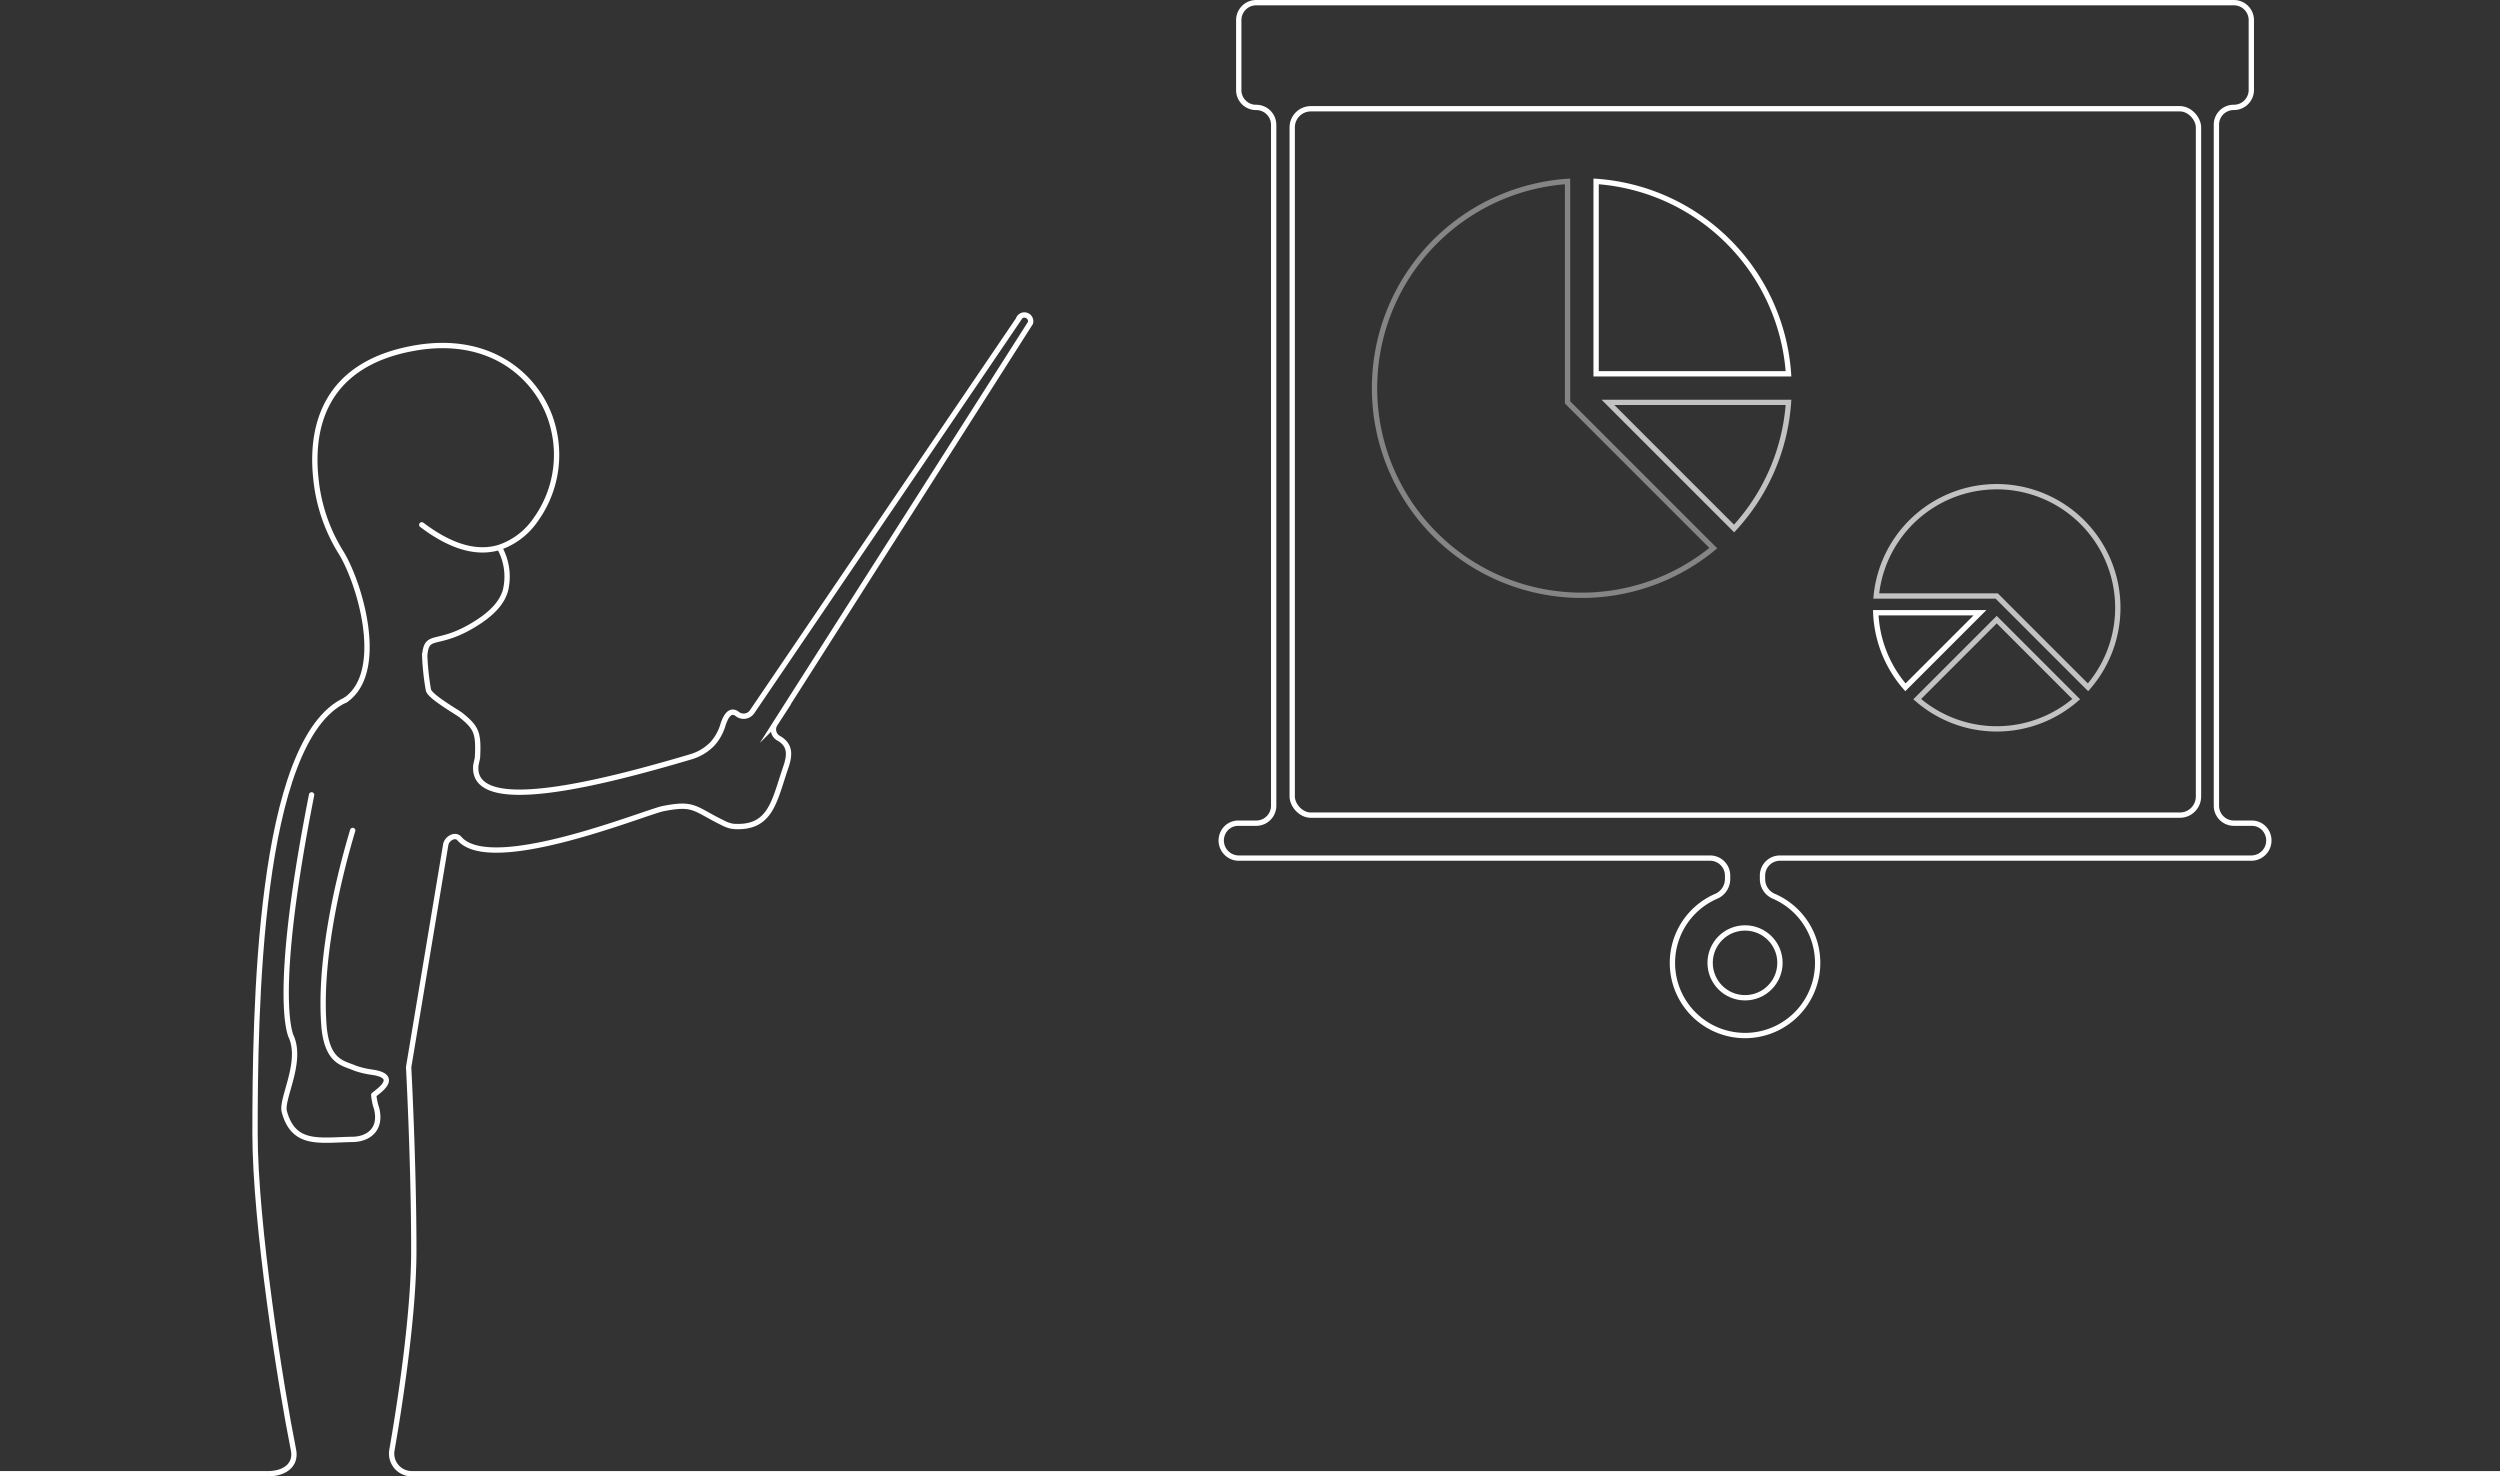 <svg xmlns="http://www.w3.org/2000/svg" id="Livello_1" data-name="Livello 1" viewBox="0 0 470 277.558"><rect x="0" y="0" width="470" height="277.558" fill="#333333" stroke="none"/><defs><style>      .cls-1, .cls-2, .cls-3, .cls-4 {        fill: none;        stroke: #fff;      }      .cls-1 {        stroke-linecap: round;        stroke-linejoin: round;      }      .cls-2, .cls-3, .cls-4 {        stroke-miterlimit: 10;      }      .cls-3 {        opacity: 0.7;      }      .cls-4 {        opacity: 0.4;      }    </style></defs><title>assessment-aziende</title><g><path class="cls-1" d="M138.009,666.514c7.658-5.367,2.578-22.306-1.07-27.978a32.2,32.2,0,0,1-4.545-13.559c-.974-8.957,1.012-21.504,18.544-24.598,15.297-2.693,24.063,6.493,26.087,15.049a20.863,20.863,0,0,1-3.38,17.302,13.465,13.465,0,0,1-6.761,5.118c-3.705,1.146-8.498.382-14.591-4.24" transform="translate(-73 -534.942)"></path><path class="cls-2" d="M138.009,666.514c-16.522,7.454-17.064,59.05-17.064,81.528,0,17.035,4.87,47.782,7.238,59.528.554,2.807-1.707,4.431-4.793,4.431" transform="translate(-73 -534.942)"></path><path class="cls-1" d="M139.307,691.07c-3.161,10.525-6.386,25.438-5.363,37.184.698,6.476,3.661,6.554,5.82,7.507a15.969,15.969,0,0,0,2.987.728c5.298.686,1.803,3.268,1.051,3.872l-.537.421a11.026,11.026,0,0,0,.55,2.595c1.013,4.251-2,5.745-4.492,5.771-6.247.1-11.105,1.285-12.875-5.232-.62-2.377,3.357-9.064,1.375-13.92,0,0-3.967-6.497,3.76-45.62" transform="translate(-73 -534.942)"></path><path class="cls-2" d="M166.884,637.848a11.145,11.145,0,0,1,1.146,8.078c-.554,1.986-2.063,3.991-5.309,6.073-7.544,4.832-9.492,1.604-9.873,6.207a46.825,46.825,0,0,0,.688,6.417c.15,1.119,4.511,3.678,5.896,4.602a5.526,5.526,0,0,1,.475.36c2.64,2.212,3.111,3.109,2.857,7.822l-.296,1.367c-1.042,9.595,22.895,3.644,40.29-1.518a9.27,9.27,0,0,0,4.163-2.459,9.174,9.174,0,0,0,1.97-3.491c.861-2.759,1.91-2.754,2.715-2.136a1.923,1.923,0,0,0,2.78-.406l50.062-73.757a1.185,1.185,0,0,1,2.284.631l-48.022,75.409a1.889,1.889,0,0,0,.664,2.677c2.491,1.395,2.015,3.566,1.295,5.637-2.134,6.254-2.79,11.442-9.811,10.944a5.949,5.949,0,0,1-1.935-.653c-5.484-2.666-5.318-3.866-11.3-2.682-3.438.716-32.296,12.54-38.264,5.618-.775-.899-2.327-.04-2.559,1.124l-6.977,41.859s.974,18.067.974,34.471c0,12.299-2.731,29.602-4.106,37.47A3.782,3.782,0,0,0,150.317,812H543" transform="translate(-73 -534.942)"></path><line class="cls-2" x1="50.389" y1="277.058" y2="277.058"></line><circle class="cls-1" cx="328.068" cy="181.016" r="6.564"></circle><path class="cls-1" d="M499.198,691.481a3.167,3.167,0,0,0-2.92-1.78H492.967a3.282,3.282,0,0,1-3.282-3.282V558.417a3.243,3.243,0,0,1,3.224-3.283,3.282,3.282,0,0,0,3.34-3.282V538.724a3.282,3.282,0,0,0-3.282-3.282H309.169a3.282,3.282,0,0,0-3.282,3.282v13.129a3.242,3.242,0,0,0,3.224,3.283,3.282,3.282,0,0,1,3.34,3.282V686.419a3.282,3.282,0,0,1-3.282,3.282H305.857a3.167,3.167,0,0,0-2.919,1.78,3.309,3.309,0,0,0,2.949,4.785h88.617a3.282,3.282,0,0,1,3.282,3.282v.667a3.532,3.532,0,0,1-2.151,3.232,13.652,13.652,0,1,0,10.832-.015,3.501,3.501,0,0,1-2.117-3.216v-.669a3.282,3.282,0,0,1,3.282-3.282h88.617A3.309,3.309,0,0,0,499.198,691.481Z" transform="translate(-73 -534.942)"></path><g><path class="cls-2" d="M373.07,605.213h36.168A38.949,38.949,0,0,0,373.07,569.045Z" transform="translate(-73 -534.942)"></path><path class="cls-3" d="M399.009,634.3a38.81,38.81,0,0,0,10.228-23.714H375.295Z" transform="translate(-73 -534.942)"></path><path class="cls-4" d="M367.697,610.586V569.045a38.952,38.952,0,1,0,27.406,68.947Z" transform="translate(-73 -534.942)"></path></g><g><path class="cls-3" d="M448.382,651.432,433.437,666.377a22.76,22.76,0,0,0,29.89,0Z" transform="translate(-73 -534.942)"></path><path class="cls-2" d="M425.645,650.131a22.68,22.68,0,0,0,5.572,14.025l14.025-14.025Z" transform="translate(-73 -534.942)"></path><path class="cls-3" d="M448.382,646.991l17.165,17.166a22.762,22.762,0,1,0-39.814-17.166Z" transform="translate(-73 -534.942)"></path></g><rect class="cls-2" x="242.936" y="20.445" width="170.38" height="132.803" rx="3.5"></rect></g></svg>
